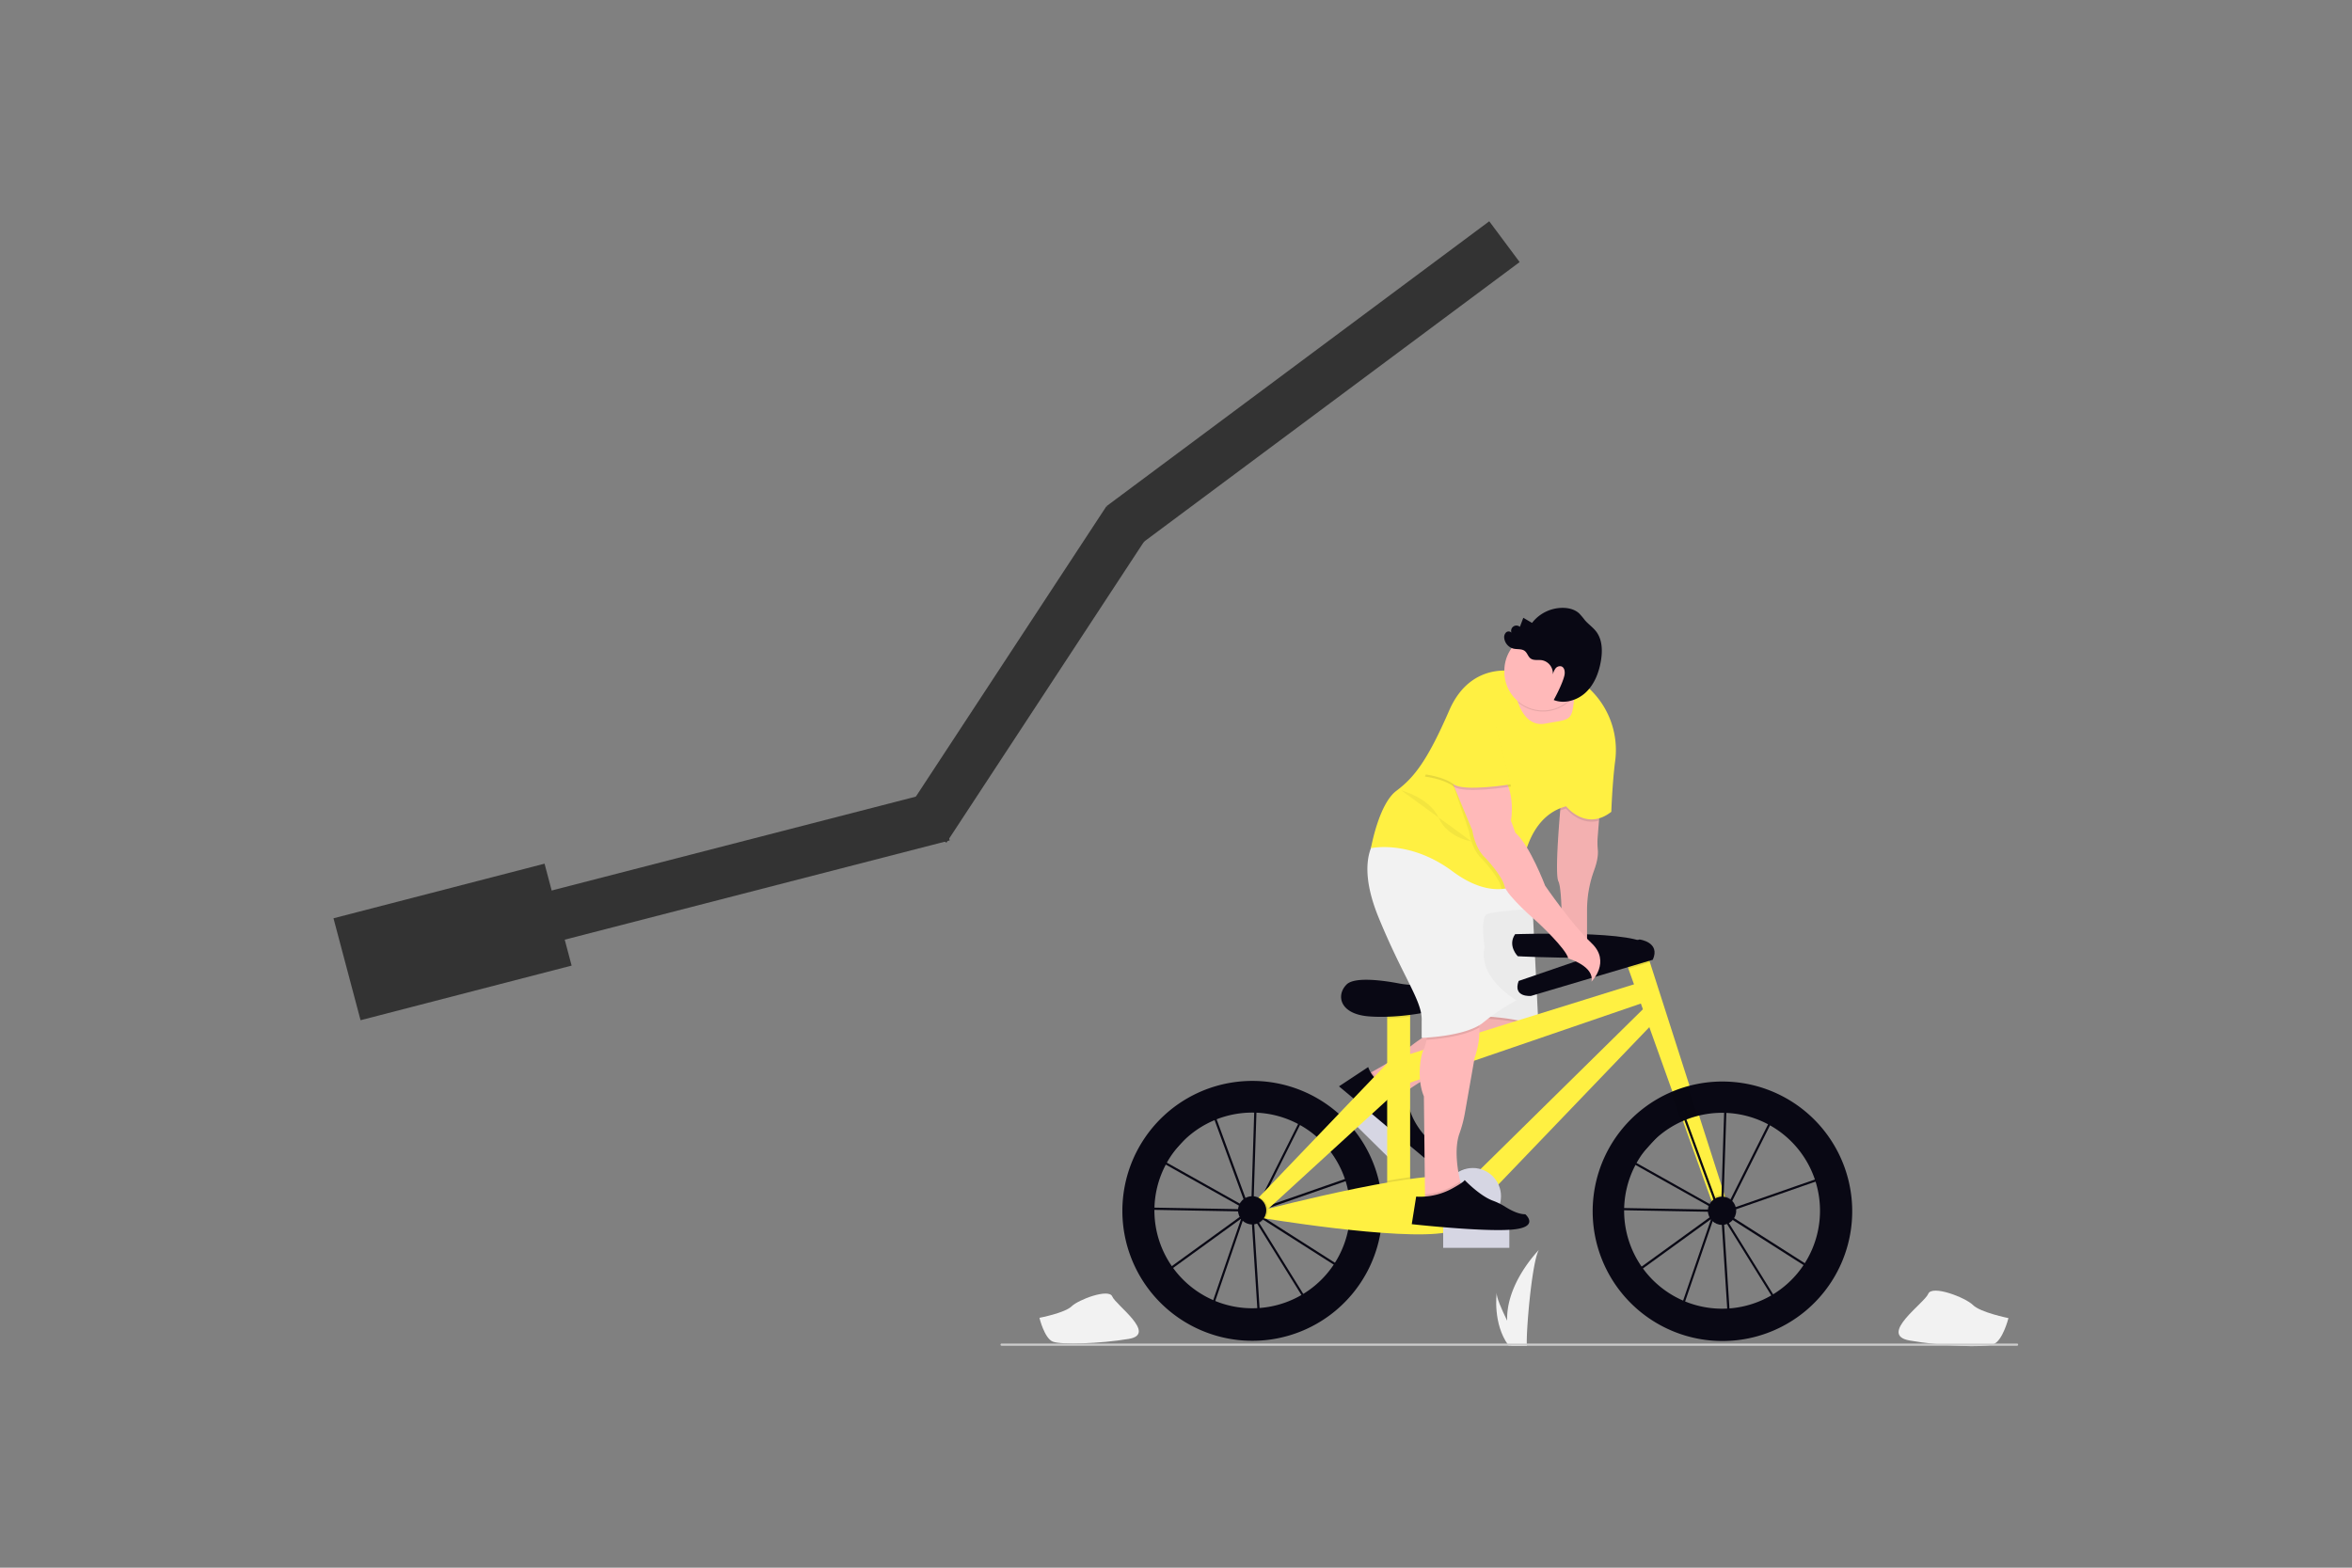 <?xml version="1.0" encoding="UTF-8" standalone="no"?>
<svg
   version="1.1"
   id="Layer_1"
   x="0px"
   y="0px"
   width="1200"
   viewBox="0 0 1200 800"
   enable-background="new 0 0 768 800"
   xml:space="preserve"
   sodipodi:docname="04_fahrradddeichseln.svg"
   height="800"
   inkscape:version="1.3.2 (091e20e, 2023-11-25)"
   xmlns:inkscape="http://www.inkscape.org/namespaces/inkscape"
   xmlns:sodipodi="http://sodipodi.sourceforge.net/DTD/sodipodi-0.dtd"
   xmlns="http://www.w3.org/2000/svg"
   xmlns:svg="http://www.w3.org/2000/svg"><rect x="0" y="0" width="1200" height="800" fill="#808080" stroke="none"/><defs
   id="defs4" /><sodipodi:namedview
   id="namedview4"
   pagecolor="#ffffff"
   bordercolor="#000000"
   borderopacity="0.25"
   inkscape:showpageshadow="2"
   inkscape:pageopacity="0.0"
   inkscape:pagecheckerboard="0"
   inkscape:deskcolor="#d1d1d1"
   inkscape:zoom="0.77441738"
   inkscape:cx="532.6585"
   inkscape:cy="280.21065"
   inkscape:window-width="1728"
   inkscape:window-height="1387"
   inkscape:window-x="1720"
   inkscape:window-y="25"
   inkscape:window-maximized="0"
   inkscape:current-layer="Layer_1" />




<g
   id="g5"
   transform="matrix(1.138,0,0,1.138,-101.794,-82.293)"><g
     id="g3"
     transform="matrix(0.567,0,0,0.567,281.359,222.173)"><path
       id="Path_3946-164"
       data-name="Path 3946"
       d="m 974.065,605.8 c 0,0 -22.126,-4.429 -28.029,-10.331 -5.903,-5.902 -32.457,-16.2 -35.4,-8.849 -2.943,7.351 -39.833,32.457 -14.751,36.886 25.082,4.429 59.012,5.9 66.388,2.947 7.376,-2.953 11.792,-20.653 11.792,-20.653 z"
       transform="translate(275.571,172.342)"
       fill="#f2f2f2" /><path
       id="Path_3956-165"
       data-name="Path 3956"
       d="m 0,11.033 c 0,0 20.426,-0.628 26.581,-5.013 6.155,-4.385 31.385,-9.59 32.946,-2.62 1.561,6.97 30.7,34.968 7.637,35.151 C 44.101,38.734 13.583,34.964 7.445,31.25 1.307,27.536 0,11.033 0,11.033 Z"
       transform="rotate(-9,5113.836,-2676.822)"
       fill="#f2f2f2" /><path
       id="Path_3960-167"
       data-name="Path 3960"
       d="m 312.614,748.213 -5.466,-85.384 -0.113,-0.183 -5.51,1.918 -25.352,73.973 -40.321,-28.587 64.226,-46.563 0.061,-0.183 0.366,-0.131 4.141,-3.008 -67.338,-37.758 -16.495,18.133 2.615,17 77.434,1.412 v 1.748 l -78.881,-1.412 -2.981,-19.305 22.58,-24.812 33.782,-39.406 0.6,1.63 7.149,-7.846 26.555,4.76 v -1.055 l 1.744,0.052 v 1.316 l 39.545,7.079 -36.869,73.763 -5.379,3.9 v 0.924 l 85.262,-29.711 -10.122,79.517 -72.357,-46.094 -2.546,-1.43 42.666,68.768 z m -3.487,-82.246 5.1,79.665 34.916,-15.152 z m -70.25,43.965 36.433,25.832 23.835,-69.518 z m 71.767,-48.525 1.822,1.02 70.049,44.636 9.415,-73.99 z m -6.19,-6.277 2.188,3.531 0.384,-0.279 2.615,-82.412 -25.927,-4.638 -7.114,7.846 z m -65.754,-34.052 65.246,36.616 -1.133,-1.857 -27.532,-75.211 -32.422,35.631 z m 72.708,-44.8 -2.608,80.832 3.941,-2.859 35.659,-71.332 z"
       transform="translate(343.813,33.209)"
       fill="#090814" /><rect
       id="Rectangle_841"
       data-name="Rectangle 841"
       width="52.308"
       height="16.564"
       transform="rotate(44.62,-367.547,1195.907)"
       fill="#d6d6e3"
       x="0"
       y="0" /><path
       id="Path_3961-168"
       data-name="Path 3961"
       d="m 425.63,541.942 c 0,0 21.612,-11.4 29.964,-18.744 a 113.687,113.687 0 0 1 16.155,-11.8 l 27.113,-16.5 56.667,-4.359 2.615,9.59 c 0,0 4.359,13.949 -39.231,26.154 -43.59,12.205 -65.385,31.385 -65.385,31.385 0,0 -27.898,9.556 -27.898,-15.726 z"
       transform="translate(317.323,43.325)"
       fill="#ffb9b9" /><path
       id="Path_3962-169"
       data-name="Path 3962"
       d="m 455.838,563.055 c -1.543,1.177 -2.31,1.857 -2.31,1.857 0,0 -27.9,9.59 -27.9,-15.693 0,0 1.351,-0.715 3.487,-1.909 a 24.123,24.123 0 0 0 20.557,11.5 h 2.955 z"
       transform="translate(317.323,36.048)"
       opacity="0.1" /><path
       id="Path_3963-170"
       data-name="Path 3963"
       d="m 557.325,504.937 c -2.424,5.135 -10.784,13.574 -38.412,21.307 -35.4,9.912 -56.432,24.411 -63.075,29.528 -1.543,1.177 -2.31,1.857 -2.31,1.857 0,0 -27.9,9.59 -27.9,-15.693 0,0 1.351,-0.715 3.487,-1.909 6.477,-3.548 20.191,-11.333 26.451,-16.869 a 113.344,113.344 0 0 1 16.155,-11.8 l 27.113,-16.5 10.1,-0.776 46.566,-3.582 2.615,9.59 c 0,0 0.613,1.874 -0.79,4.847 z"
       transform="translate(317.323,43.33)"
       opacity="0.05" /><path
       id="Path_3964-171"
       data-name="Path 3964"
       d="m 422.733,543 -23.1,15.257 67.652,56.667 c 0,0 9.939,-6.1 4.708,-13.077 0,0 -17.436,-14.821 -18.308,-35.744 l -5.231,-6.974 H 445.5 A 24.124,24.124 0 0 1 422.732,543 Z"
       transform="translate(320.656,36.601)"
       fill="#090814" /><path
       id="Path_3965-172"
       data-name="Path 3965"
       d="m 569.578,504.937 c -13.949,-6.739 -48,-7.463 -48,-7.463 l -0.366,-3.391 46.572,-3.583 2.615,9.59 c 0,0 0.582,1.874 -0.821,4.847 z"
       transform="translate(305.07,43.33)"
       opacity="0.1" /><path
       id="Path_3966-173"
       data-name="Path 3966"
       d="m 520.092,482.4 c 0,0 40.975,0.872 51.436,9.59 L 566.3,386.5 h -56.67 z"
       transform="translate(306.555,56.663)"
       fill="#f2f2f2" /><path
       id="Path_3967-174"
       data-name="Path 3967"
       d="m 520.092,481.9 c 0,0 40.975,0.872 51.436,9.59 L 566.3,386 h -56.67 z"
       transform="translate(306.555,56.727)"
       opacity="0.031" /><path
       id="Path_3969-176"
       data-name="Path 3969"
       d="m 559.047,422.4 c 0,0 102.568,-3.487 104.66,9.773 2.092,13.26 -102.568,7.672 -102.568,7.672 0,0 -8.369,-8.379 -2.092,-17.445 z"
       transform="translate(300.519,52.114)"
       fill="#090814" /><circle
       id="Ellipse_680"
       data-name="Ellipse 680"
       transform="translate(791.19,757.107)"
       fill="none"
       stroke="#c1272d"
       stroke-miterlimit="10"
       stroke-width="1"
       cx="0"
       cy="0"
       r="0" /><rect
       id="Rectangle_843"
       data-name="Rectangle 843"
       width="18.142"
       height="157.692"
       transform="translate(758.393,527.545)"
       fill="#fff042"
       x="0"
       y="0" /><path
       id="Path_3971-177"
       data-name="Path 3971"
       d="m 461.482,483.28 v 12.144 c -6.033,0.785 -12.205,1.282 -18.142,1.473 V 483.28 Z"
       transform="translate(315.053,44.256)"
       opacity="0.1" /><path
       id="Path_3972-178"
       data-name="Path 3972"
       d="m 454.764,467.717 a 67.761,67.761 0 0 1 -7.585,-1.02 c -9.834,-1.883 -34.628,-5.832 -41.3,0.872 -8.369,8.369 -5.58,23.024 16.747,25.117 22.327,2.093 60.7,-3.487 68.384,-11.865 0.004,-0.036 -13.884,-11.387 -36.246,-13.104 z"
       transform="translate(320.411,46.751)"
       fill="#090814" /><path
       id="Path_3973-179"
       data-name="Path 3973"
       d="m 387.4,466.679 190.489,-59.309 6.277,14.655 -195.371,66.981 z"
       transform="translate(384.253,104.125)"
       fill="#fff042" /><path
       id="Path_3974-180"
       data-name="Path 3974"
       d="M 452.23,562.745 589.687,427.38 597.359,438.539 466.179,575.3 Z"
       transform="translate(375.942,101.559)"
       fill="#fff042" /><path
       id="Path_3976-182"
       data-name="Path 3976"
       d="m 668.428,578.5 -9.764,5.58 -68.123,-190.337 -3.051,-8.518 16.05,-9.075 4.019,12.537 z"
       transform="translate(358.603,108.127)"
       fill="#fff042" /><path
       id="Path_3977-183"
       data-name="Path 3977"
       d="m 607.559,388.687 -17.018,5.056 -3.051,-8.518 16.05,-9.075 z"
       transform="translate(358.603,108.127)"
       opacity="0.1" /><path
       id="Path_3978-184"
       data-name="Path 3978"
       d="m 562.444,460.057 95.593,-32.8 c 0,0 16.747,2.092 10.462,16.05 l -96.282,28.6 c 0,0 -14.646,1.402 -9.773,-11.85 z"
       transform="translate(299.911,51.438)"
       fill="#090814" /><path
       id="Path_3979-185"
       data-name="Path 3979"
       d="m 406.274,635.7 a 102.193,102.193 0 0 0 -20.674,-42.353 102.772,102.772 0 1 0 23.173,64.941 102.5,102.5 0 0 0 -2.5,-22.588 z m -100.423,99.69 a 77.373,77.373 0 1 1 76.2,-63.476 77.373,77.373 0 0 1 -76.2,63.476 z"
       transform="translate(345.781,34.969)"
       fill="#090814" /><path
       id="Path_3980-186"
       data-name="Path 3980"
       d="m 434.908,670.051 a 103.807,103.807 0 0 1 -1.235,15.954 c -8.372,-0.584 -17.02,-1.456 -25.494,-2.328 a 78.1,78.1 0 0 0 -0.689,-31.28 c 8.256,-1.744 16.686,-3.409 24.916,-4.917 a 102.5,102.5 0 0 1 2.5,22.571 z"
       transform="translate(319.649,23.206)"
       opacity="0.1" /><path
       id="Path_3981-187"
       data-name="Path 3981"
       d="m 461.482,642.89 v 18.543 H 443.34 v -15.692 c 6.277,-1.09 12.38,-2.058 18.142,-2.851 z"
       transform="translate(315.053,23.795)"
       opacity="0.1" /><path
       id="Path_3982-188"
       data-name="Path 3982"
       d="m 329.284,669.022 c 0,0 146.532,-38.359 158.389,-23.722 11.857,14.637 24.419,34.183 -12.528,41.158 -36.947,6.975 -148.625,-11.865 -148.625,-11.865 z"
       transform="translate(330.029,23.912)"
       fill="#fff042" /><path
       id="Path_3983-189"
       data-name="Path 3983"
       d="m 407.986,597.013 -18.622,17.044 A 77.592,77.592 0 0 0 378.24,602.48 l 17.384,-18.16 a 103.543,103.543 0 0 1 12.362,12.693 z"
       transform="translate(323.398,31.303)"
       opacity="0.1" /><path
       id="Path_3984-190"
       data-name="Path 3984"
       d="M 252.94,589.833 362.482,475.4 l 3.5,26.512 -107.462,98.383 z"
       transform="translate(401.491,95.403)"
       fill="#fff042" /><circle
       id="Ellipse_681"
       data-name="Ellipse 681"
       cx="11.168"
       cy="11.168"
       r="11.168"
       transform="translate(641.868,681.741)"
       opacity="0.1" /><circle
       id="Ellipse_682"
       data-name="Ellipse 682"
       cx="11.168"
       cy="11.168"
       r="11.168"
       transform="translate(640.464,681.741)"
       fill="#090814" /><g
       id="g2"><path
         id="Path_3959-166"
         data-name="Path 3959"
         d="m 738.806,748.616 -5.458,-85.35 -0.113,-0.183 -5.51,1.917 -25.361,73.938 -40.321,-28.6 64.243,-46.563 0.061,-0.183 0.366,-0.131 4.141,-3.008 -67.337,-37.753 -16.5,18.133 2.615,17 77.416,1.378 v 1.744 l -78.881,-1.412 -2.967,-19.275 22.571,-24.8 33.756,-39.379 0.6,1.63 7.149,-7.846 26.625,4.769 v -1.055 l 1.744,0.052 v 1.316 l 39.545,7.079 -36.9,73.8 -5.379,3.9 v 0.924 l 85.269,-29.718 -10.122,79.517 -72.358,-46.092 -2.546,-1.43 42.666,68.777 z m -3.487,-82.246 5.1,79.665 34.916,-15.152 z m -70.241,43.974 36.433,25.832 23.835,-69.518 z m 71.767,-48.525 1.822,1.02 70.049,44.636 9.415,-73.99 z m -6.19,-6.277 2.188,3.531 0.384,-0.279 2.615,-82.412 -25.927,-4.655 -7.114,7.846 z m -65.726,-34.042 65.246,36.616 -1.133,-1.857 -27.532,-75.212 -32.431,35.639 z m 72.682,-44.8 -2.611,80.8 3.941,-2.86 35.659,-71.327 z"
         transform="translate(289.175,33.155)"
         fill="#090814" /><path
         id="Path_3968-175"
         data-name="Path 3968"
         d="m 732.381,556.12 a 102.43,102.43 0 0 0 -27.383,3.7 100.757,100.757 0 0 0 -13.478,4.769 102.611,102.611 0 1 0 40.853,-8.465 z m -0.349,179.67 a 77.468,77.468 0 0 1 -32.17,-147.928 76.517,76.517 0 0 1 12.693,-4.507 77.46,77.46 0 1 1 19.486,152.435 z"
         fill="#090814"
         transform="translate(291.162,34.918)" /><path
         id="Path_3975-181"
         data-name="Path 3975"
         d="m 721.638,583.9 a 76.525,76.525 0 0 0 -12.693,4.507 l -8.334,-23.286 a 100.738,100.738 0 0 1 13.478,-4.769 z"
         transform="translate(282.072,34.376)"
         opacity="0.1" /><circle
         id="Ellipse_683"
         data-name="Ellipse 683"
         cx="11.168"
         cy="11.168"
         r="11.168"
         transform="translate(1011.33,680.694)"
         opacity="0.1" /><circle
         id="Ellipse_684"
         data-name="Ellipse 684"
         cx="11.168"
         cy="11.168"
         r="11.168"
         transform="translate(1012.027,682.089)"
         fill="#090814" /></g><circle
       id="Ellipse_685"
       data-name="Ellipse 685"
       cx="22.327"
       cy="22.327"
       r="22.327"
       transform="translate(802.349,659.422)"
       opacity="0.1" /><circle
       id="Ellipse_686"
       data-name="Ellipse 686"
       cx="22.327"
       cy="22.327"
       r="22.327"
       transform="translate(803.753,659.422)"
       fill="#d6d6e3" /><rect
       id="Rectangle_844"
       data-name="Rectangle 844"
       width="11.865"
       height="41.446"
       rx="5.933"
       transform="matrix(0.801,-0.599,0.599,0.801,815.364,683.632)"
       fill="#fff042"
       x="0"
       y="0" /><path
       id="Path_3985-191"
       data-name="Path 3985"
       d="m 631.6,303.346 -2.075,26.25 a 58.948,58.948 0 0 0 0.131,9.982 c 0.27,2.938 0,8.082 -2.877,15.928 a 91.445,91.445 0 0 0 -5.641,31.3 v 29.877 l -20.052,-3.487 c 0,0 0.872,-41.847 -2.615,-48.821 -3.487,-6.974 2.615,-68.872 2.615,-68.872 z"
       transform="translate(295.304,68.329)"
       fill="#ffb9b9" /><path
       id="Path_3986-192"
       data-name="Path 3986"
       d="m 630.573,316.354 -1.046,13.246 a 58.884,58.884 0 0 0 0.14,9.973 c 0.27,2.938 0,8.082 -2.877,15.937 a 91.443,91.443 0 0 0 -5.641,31.3 v 29.877 L 601.1,413.194 c 0,0 0.872,-41.847 -2.615,-48.821 -2.467,-4.943 -0.131,-37.435 1.447,-55.979 0.654,-7.628 1.168,-12.894 1.168,-12.894 l 30.513,7.846 z"
       transform="translate(295.302,68.329)"
       opacity="0.05" /><path
       id="Path_3987-193"
       data-name="Path 3987"
       d="m 516.265,527.173 -7.541,42.893 a 97.823,97.823 0 0 1 -4.359,16.826 c -4.42,12.083 -1.6,29.022 0.549,38.263 0.95,4.08 1.744,6.661 1.744,6.661 l -22.667,12.205 -6.974,-5.231 v -3.49 l -0.872,-77.59 c -5.231,-12.205 -3.487,-30.513 0,-37.488 a 29.556,29.556 0 0 0 2.075,-7.166 194.268,194.268 0 0 0 2.284,-22.475 c 0,0 13.949,-23.539 30.513,-7.846 6.1,5.78 8.422,13.339 8.91,20.575 0.854,12.39 -3.662,23.863 -3.662,23.863 z"
       transform="translate(311.271,45.017)"
       fill="#ffb9b9" /><path
       id="Path_3988-194"
       data-name="Path 3988"
       d="m 520.717,503.281 c -12.092,7.184 -33.129,9.215 -41.707,9.747 a 194.273,194.273 0 0 0 2.284,-22.475 c 0,0 13.949,-23.539 30.513,-7.846 6.103,5.78 8.422,13.338 8.91,20.574 z"
       transform="translate(310.48,45.021)"
       opacity="0.1" /><path
       id="Path_3989-195"
       data-name="Path 3989"
       d="m 543.295,463.4 a 159.536,159.536 0 0 0 -26.154,17.436 c -13.949,11.333 -48.821,12.205 -48.821,12.205 v -13.078 c 0.872,-15.692 -13.949,-33.129 -34,-81.95 -12.807,-31.176 -9.259,-48.821 -5.022,-57.539 a 20.961,20.961 0 0 1 5.022,-6.974 l 108.975,20.923 3.9,11.682 8.308,24.934 c 0,0 -30.513,1.744 -35.744,4.359 -5.231,2.615 -1.744,26.154 -1.744,26.154 -5.234,24.411 25.28,41.848 25.28,41.848 z"
       transform="translate(317.352,63.457)"
       fill="#f2f2f2" /><path
       id="Path_3990-196"
       data-name="Path 3990"
       d="m 631.971,303.346 -1.029,13.007 c -15.169,4.359 -26,-9.52 -26,-9.52 a 39.936,39.936 0 0 0 -4.655,1.561 c 0.654,-7.628 1.168,-12.894 1.168,-12.894 z"
       transform="translate(294.933,68.329)"
       opacity="0.1" /><path
       id="Path_3992-197"
       data-name="Path 3992"
       d="m 621.717,254.553 c -2.275,17.741 -3.034,40.1 -3.034,40.1 -20.052,15.692 -35.744,-4.359 -35.744,-4.359 -18.939,5.086 -27.839,21.659 -32.03,36.122 a 96.562,96.562 0 0 0 -3.714,24.036 c 0,0 -5.3,4.359 -15.065,5.231 -9.232,0.776 -22.466,-1.63 -38.987,-13.949 -34,-25.282 -64.513,-18.308 -64.513,-18.308 0,0 6.1,-34.872 20.052,-45.334 13.952,-10.462 24.41,-23.539 41.847,-63.642 17.437,-40.103 53.18,-30.513 53.18,-30.513 0,0 1.744,-7.846 34,0 a 52.543,52.543 0 0 1 21.246,11.255 66.456,66.456 0 0 1 22.762,59.361 z"
       transform="translate(316.939,83.078)"
       fill="#fff042" /><path
       id="Path_3993-198"
       data-name="Path 3993"
       d="m 606.162,205.513 c -0.044,1.16 -0.139,2.45 -0.3,3.888 -1.744,15.692 -3.487,13.949 -22.667,17.436 -11.926,2.171 -18.125,-7.794 -21.106,-15.64 a 49.373,49.373 0 0 1 -2.432,-8.77 l 41.846,-6.974 c 0,0 5.016,-1.405 4.659,10.06 z"
       transform="translate(300.141,81.161)"
       fill="#ffb9b9" /><path
       id="Path_3994-199"
       data-name="Path 3994"
       d="m 559.5,337.623 a 96.562,96.562 0 0 0 -3.714,24.036 c 0,0 -5.3,4.359 -15.065,5.231 a 8.126,8.126 0 0 1 -0.628,-1.744 c -1.744,-7.846 -14.821,-21.8 -14.821,-21.8 -8.718,-7.846 -10.462,-21.8 -10.462,-21.8 l -14.385,-42.282 -4.795,-3.923 c 0,0 20.052,-15.692 37.488,-2.615 17.436,13.077 12.205,40.975 12.205,40.975 l 3.487,9.59 c 3.618,3.06 7.297,8.439 10.69,14.332 z"
       transform="translate(308.35,71.914)"
       opacity="0.05" /><path
       id="Path_3995-200"
       data-name="Path 3995"
       d="m 498.63,274.35 19.18,46.206 c 0,0 1.744,13.949 10.462,21.8 0,0 13.077,13.949 14.821,21.8 1.744,7.851 26.154,28.77 26.154,28.77 0,0 22.667,20.923 24.411,28.77 0,0 20.923,6.1 18.308,18.308 0,0 15.692,-15.692 0,-30.513 -15.692,-14.821 -36.616,-45.334 -36.616,-45.334 0,0 -12.207,-32.268 -23.54,-41.857 l -3.487,-9.59 c 0,0 5.231,-27.9 -12.205,-40.975 -17.436,-13.075 -37.488,2.615 -37.488,2.615 z"
       transform="translate(307.965,72.042)"
       fill="#ffb9b9" /><path
       id="Path_3996-201"
       data-name="Path 3996"
       d="M 507.271,653.527 484.6,665.732 477.63,660.5 v -3.487 a 52.8,52.8 0 0 0 22.275,-6.722 c 2.092,-1.186 4.063,-2.354 5.641,-3.383 0.915,4.038 1.725,6.619 1.725,6.619 z"
       transform="translate(310.657,23.279)"
       opacity="0.1" /><path
       id="Path_3997-202"
       data-name="Path 3997"
       d="m 533.425,231.8 12.205,47.949 c 0,0 -37.488,6.1 -45.334,0 -7.846,-6.1 -22.667,-7.846 -22.667,-7.846 0,0 15.692,-45.334 24.411,-50.565 8.719,-5.231 31.385,10.462 31.385,10.462 z"
       transform="translate(310.657,77.972)"
       opacity="0.1" /><path
       id="Path_3998-203"
       data-name="Path 3998"
       d="m 533.425,229.8 12.205,47.949 c 0,0 -37.488,6.1 -45.334,0 -7.846,-6.1 -22.667,-7.846 -22.667,-7.846 0,0 15.692,-45.334 24.411,-50.565 8.719,-5.231 31.385,10.462 31.385,10.462 z"
       transform="translate(310.657,78.229)"
       fill="#fff042" /><path
       id="Path_3999-204"
       data-name="Path 3999"
       d="m 606.162,204.513 a 30.513,30.513 0 0 1 -44.07,5.684 49.373,49.373 0 0 1 -2.432,-8.77 l 41.846,-6.974 c 0,0 5.013,-1.405 4.656,10.06 z"
       transform="translate(300.141,81.29)"
       opacity="0.1" /><path
       id="Path_4000-205"
       data-name="Path 4000"
       d="m 610.656,179.9 a 30.513,30.513 0 1 1 -61.026,0 v -1.517 a 30.523,30.523 0 1 1 61.026,1.517 z"
       transform="translate(301.427,87.158)"
       fill="#ffb9b9" /><path
       id="Path_4003-206"
       data-name="Path 4003"
       d="m 456.13,292 c 0,0 22.667,6.1 29.641,21.8 6.974,15.7 25.84,18.561 25.84,18.561"
       transform="translate(313.413,68.777)"
       opacity="0.05" /><rect
       id="Rectangle_845"
       data-name="Rectangle 845"
       width="52.308"
       height="16.564"
       transform="translate(802.672,706.012)"
       fill="#d6d6e3"
       x="0"
       y="0" /><path
       id="Path_4004-207"
       data-name="Path 4004"
       d="m 498.331,651.812 c 4.682,-2.615 8.788,-5.231 9.145,-6.312 0,0 11.813,12.467 22.336,16.338 a 52.651,52.651 0 0 1 10.1,5.022 c 4.167,2.615 10.113,5.693 15.509,5.693 0,0 12.205,10.462 -11.333,12.205 C 520.55,686.501 465.63,680.4 465.63,680.4 l 3.487,-21.8 v 0 a 52.98,52.98 0 0 0 29.214,-6.788 z"
       transform="translate(312.195,23.46)"
       fill="#090814" /><path
       id="Path_2204-208"
       data-name="Path 2204"
       d="m 379.476,396.286 c -2.571,-3.465 -6.265,-5.928 -9.091,-9.187 a 62.637,62.637 0 0 0 -4.581,-5.416 c -3.239,-2.975 -7.768,-4.194 -12.164,-4.345 a 30.694,30.694 0 0 0 -25.057,11.891 l -6.892,-4.041 -2.723,7.167 a 4.177,4.177 0 0 0 -6.366,5.227 c -0.547,-1.689 -3.052,-2.048 -4.433,-0.932 a 5.34,5.34 0 0 0 -1.526,4.863 9.789,9.789 0 0 0 7.384,8.1 c 3,0.668 6.487,-0.034 8.887,1.884 1.924,1.537 2.5,4.336 4.468,5.822 2.419,1.831 5.838,0.984 8.845,1.389 a 10.628,10.628 0 0 1 8.795,11.36 13.17,13.17 0 0 1 2.057,-4.725 4.485,4.485 0 0 1 4.557,-1.768 c 2.739,0.821 3.187,4.554 2.523,7.335 -1.76,7.376 -8.433,19.3 -8.433,19.3 8.663,3.417 18.985,0.186 25.669,-6.3 6.684,-6.486 10.166,-15.667 11.682,-24.856 1.287,-7.795 1.104,-16.426 -3.601,-22.768 z"
       transform="translate(544.352,-160.901)"
       fill="#090814" /><path
       id="Path_133-209"
       data-name="Path 133"
       d="m 567.515,735.806 a 70.161,70.161 0 0 0 3.278,19.394 c 0.044,0.146 0.093,0.289 0.141,0.435 h 12.231 c -0.013,-0.131 -0.026,-0.276 -0.039,-0.435 -0.815,-9.375 3.843,-65.754 9.465,-75.512 -0.491,0.791 -26.024,26.329 -25.076,56.118 z"
       transform="translate(285.737,44.475)"
       fill="#f2f2f2" /><path
       id="Path_134-210"
       data-name="Path 134"
       d="m 567.164,760.218 c 0.1,0.146 0.209,0.291 0.318,0.435 h 9.176 c -0.07,-0.124 -0.15,-0.27 -0.244,-0.435 -1.516,-2.736 -6,-10.915 -10.167,-19.394 -4.474,-9.112 -8.581,-18.569 -8.235,-21.992 -0.112,0.768 -3.204,24.306 9.152,41.386 z"
       transform="translate(287.006,39.331)"
       fill="#f2f2f2" /><path
       id="Path_3912-211"
       data-name="Path 3912"
       d="M 942.3,768.546 H 139.372 a 0.872,0.872 0 1 1 0,-1.744 H 942.3 a 0.872,0.872 0 0 1 0,1.744 z"
       transform="translate(314.143,31.463)"
       fill="#cccccc" /></g><g
     id="g4"
     style="fill:#333333"
     transform="matrix(0.974,-0.725,0.725,0.974,70.007,310.39)"><path
       id="Rectangle_828"
       style="fill:#333333;stroke-width:4.818"
       d="m 522.232,246.168 -176.139,0.018 0.004,18.785 176.139,-0.018 z" /><rect
       id="Rectangle_828-6"
       data-name="Rectangle 828"
       width="136.348"
       height="18.784"
       transform="matrix(0.939,-0.343,0.343,0.939,0,0)"
       fill="#090814"
       x="104.264"
       y="350.069"
       style="fill:#333333;stroke-width:4.239" /><rect
       id="Rectangle_828-9"
       data-name="Rectangle 828"
       width="222.788"
       height="18.784"
       transform="matrix(0.926,0.378,-0.378,0.926,0,0)"
       fill="#090814"
       x="103.682"
       y="183.408"
       style="fill:#333333;stroke-width:5.418" /><rect
       id="Rectangle_828-9-1"
       data-name="Rectangle 828"
       width="80.515"
       height="38.973"
       transform="matrix(0.926,0.377,-0.371,0.928,0,0)"
       fill="#090814"
       x="97.793"
       y="173.463"
       style="fill:#333333;stroke-width:4.692" /></g></g></svg>
